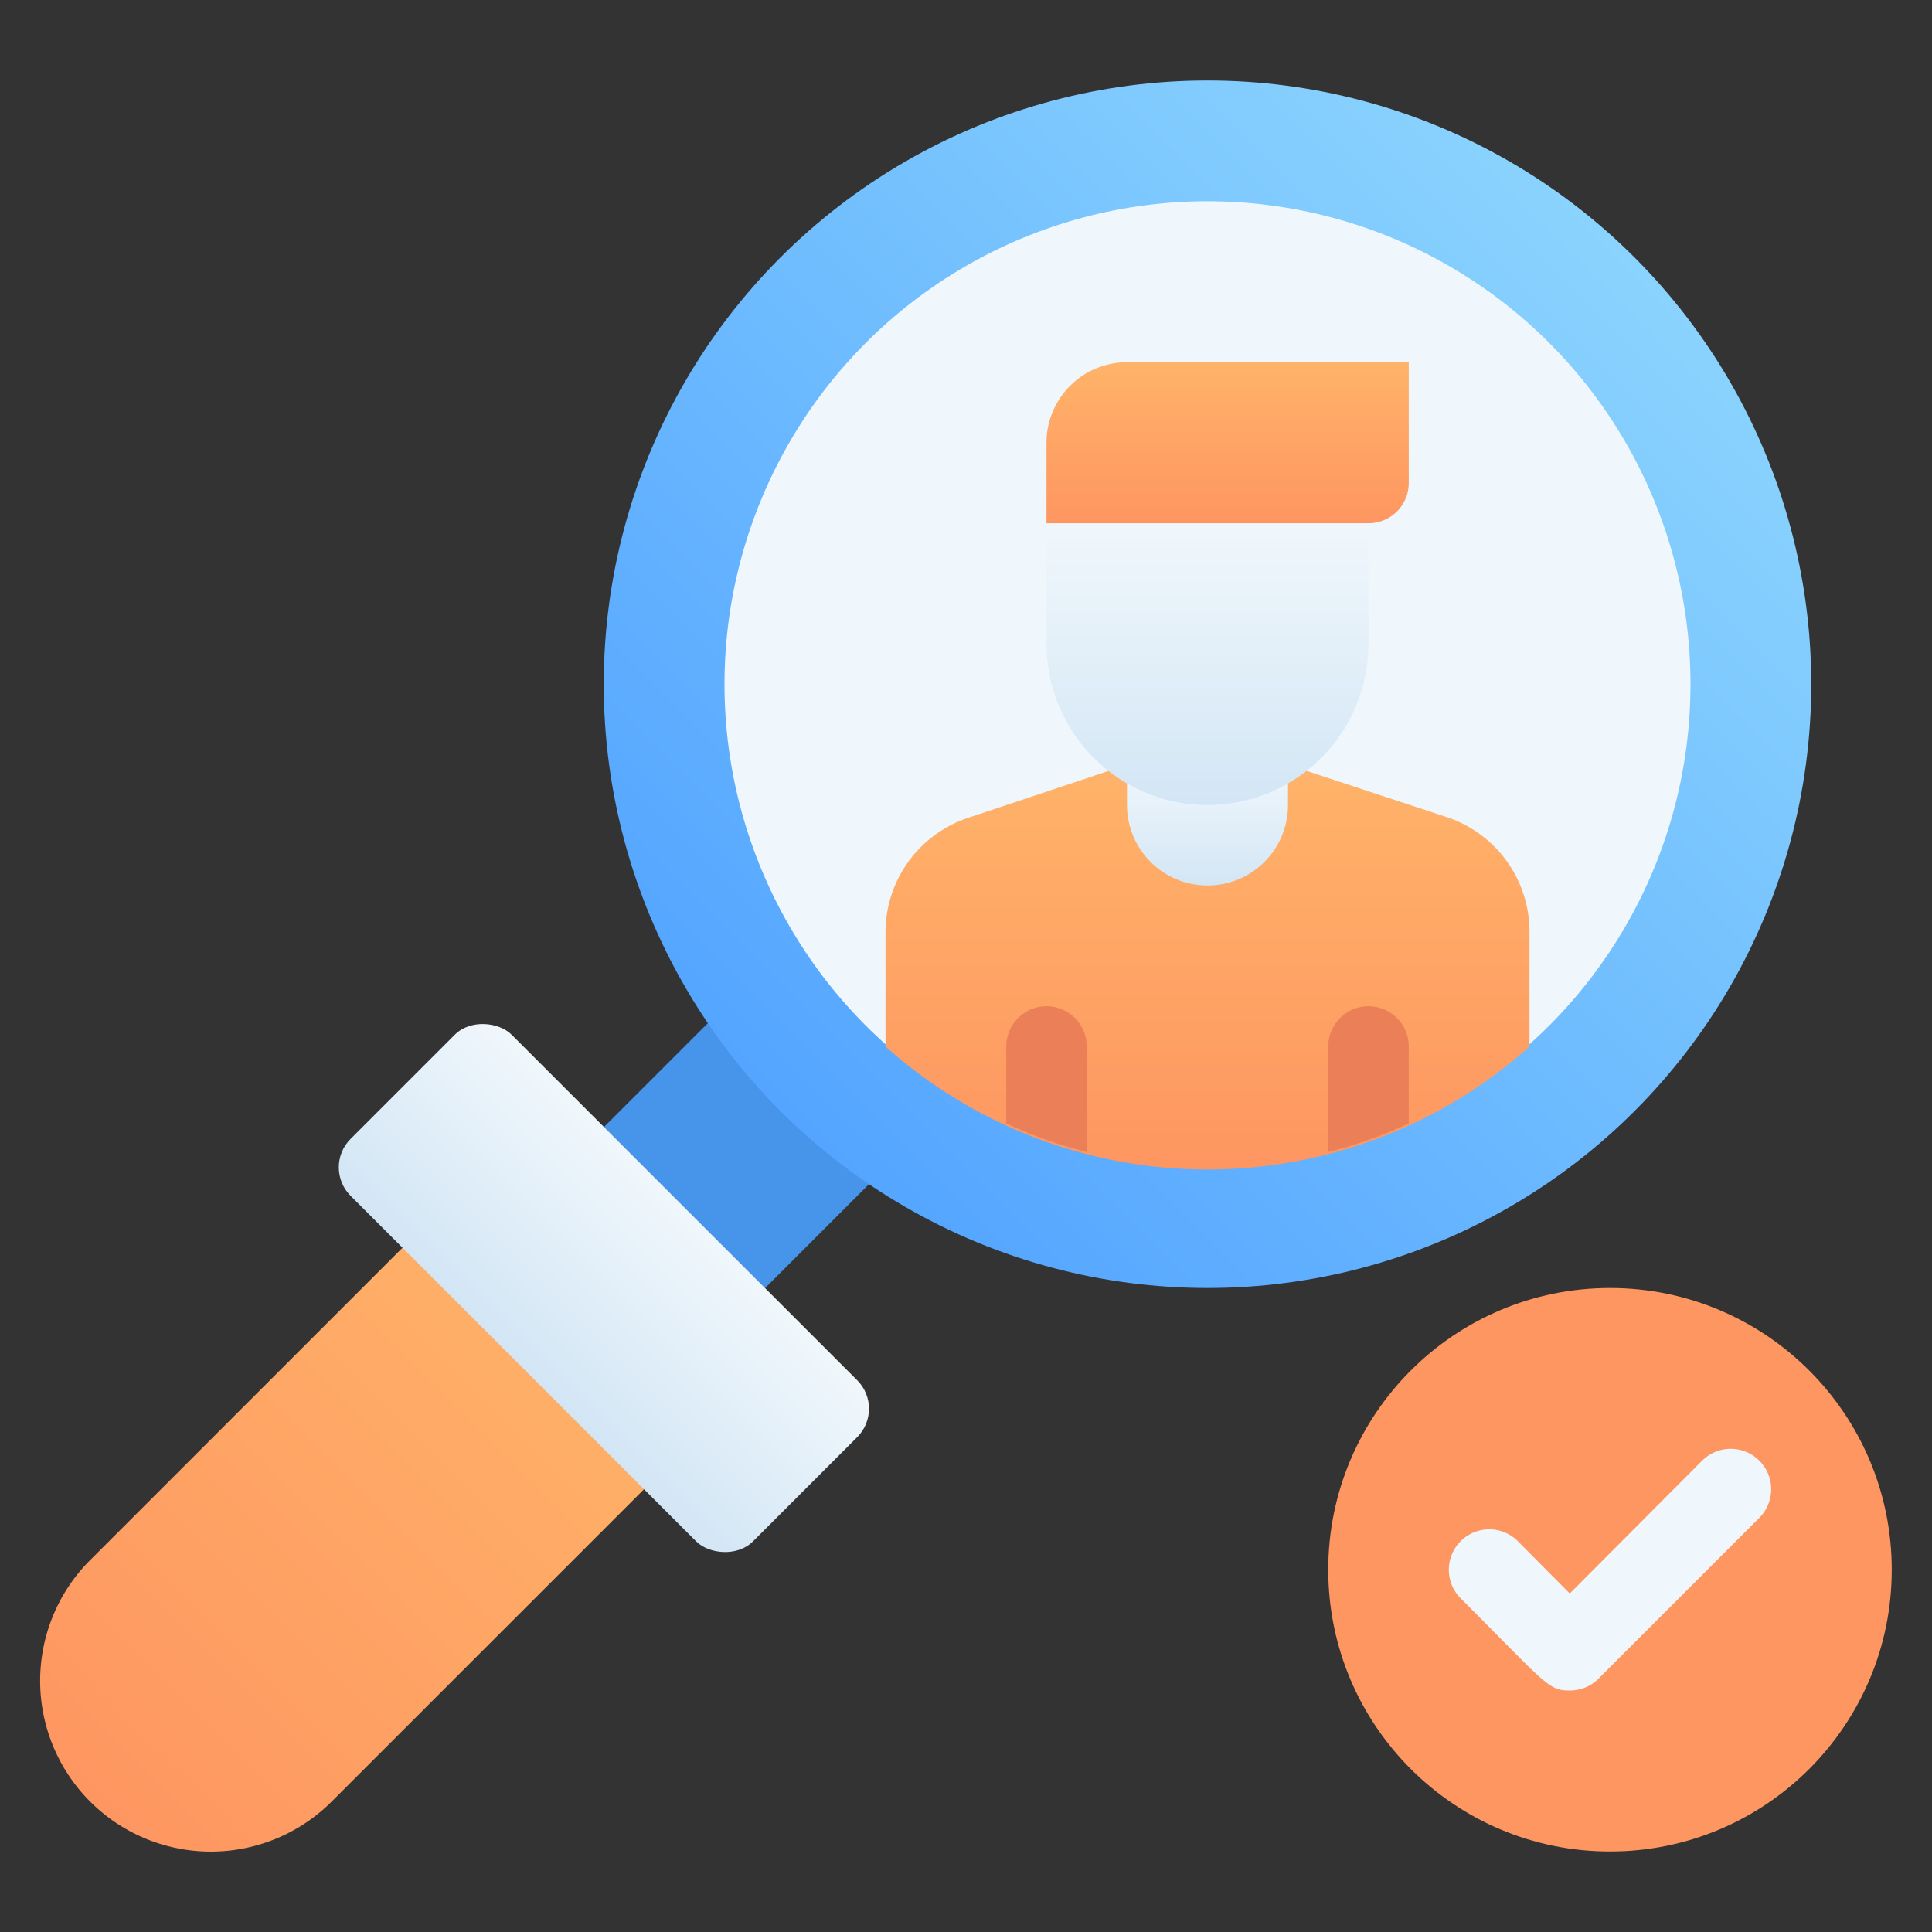 <svg xmlns="http://www.w3.org/2000/svg" xmlns:xlink="http://www.w3.org/1999/xlink" viewBox="0 0 48 48" id="search">
  <rect x="0" y="0" width="48" height="48" fill="#333333" stroke="none"/>
  <defs>
    <linearGradient id="a" x1="2.24" x2="15" y1="44.76" y2="32" gradientUnits="userSpaceOnUse">
      <stop offset="0" stop-color="#fe9661"></stop>
      <stop offset="1" stop-color="#ffb369"></stop>
    </linearGradient>
    <linearGradient id="c" x1="19.39" x2="40.61" y1="27.61" y2="6.39" gradientUnits="userSpaceOnUse">
      <stop offset="0" stop-color="#54a5ff"></stop>
      <stop offset="1" stop-color="#8ad3fe"></stop>
    </linearGradient>
    <linearGradient xlink:href="#a" id="d" x1="30" x2="30" y1="29" y2="19"></linearGradient>
    <linearGradient id="b" x1="30" x2="30" y1="22" y2="19" gradientUnits="userSpaceOnUse">
      <stop offset="0" stop-color="#d3e6f5"></stop>
      <stop offset="1" stop-color="#f0f7fc"></stop>
    </linearGradient>
    <linearGradient xlink:href="#b" id="e" y1="20" y2="13"></linearGradient>
    <linearGradient xlink:href="#a" id="f" x1="30.5" x2="30.5" y1="13" y2="9"></linearGradient>
    <linearGradient xlink:href="#b" id="g" x1="13" x2="17" y1="34" y2="30" gradientTransform="rotate(45 14.995 32.001)"></linearGradient>
  </defs>
  <path fill="url(#a)" d="M18,35,8.24,44.76a4.24,4.24,0,0,1-6-6L12,29Z"></path>
  <rect width="5.66" height="5.66" x="16.17" y="25.17" fill="#4795ea" transform="rotate(-45 19.007 27.997)"></rect>
  <circle cx="30" cy="17" r="15" fill="url(#c)"></circle>
  <circle cx="30" cy="17" r="12" fill="#f0f7fc"></circle>
  <path fill="url(#d)" d="M38,23.16V26a12,12,0,0,1-16,0V23.16a3,3,0,0,1,2.05-2.84L28,19h4l4,1.32A3,3,0,0,1,38,23.16Z"></path>
  <path fill="url(#b)" d="M30,22a2,2,0,0,1-2-2V19h4v1A2,2,0,0,1,30,22Z"></path>
  <path fill="url(#e)" d="M30,20a4,4,0,0,1-4-4V13h8v3A4,4,0,0,1,30,20Z"></path>
  <path fill="url(#f)" d="M28,9h7a0,0,0,0,1,0,0v3a1,1,0,0,1-1,1H26a0,0,0,0,1,0,0V11A2,2,0,0,1,28,9Z"></path>
  <rect width="5.66" height="14.14" x="12.17" y="24.93" fill="url(#g)" rx="1" transform="rotate(-45 15.003 31.996)"></rect>
  <path fill="#eb7f58" d="M27 26v2.62a10.81 10.81 0 01-2-.71V26a1 1 0 012 0zM35 26v1.91a10.81 10.81 0 01-2 .71V26a1 1 0 012 0z"></path>
  <circle cx="40" cy="39" r="7" fill="#fe9661"></circle>
  <path fill="#f0f7fc" d="M39,42c-.54,0-.57-.15-2.71-2.29a1,1,0,0,1,1.42-1.42L39,39.59l3.29-3.3a1,1,0,0,1,1.42,1.42l-4,4A1,1,0,0,1,39,42Z"></path>
</svg>
